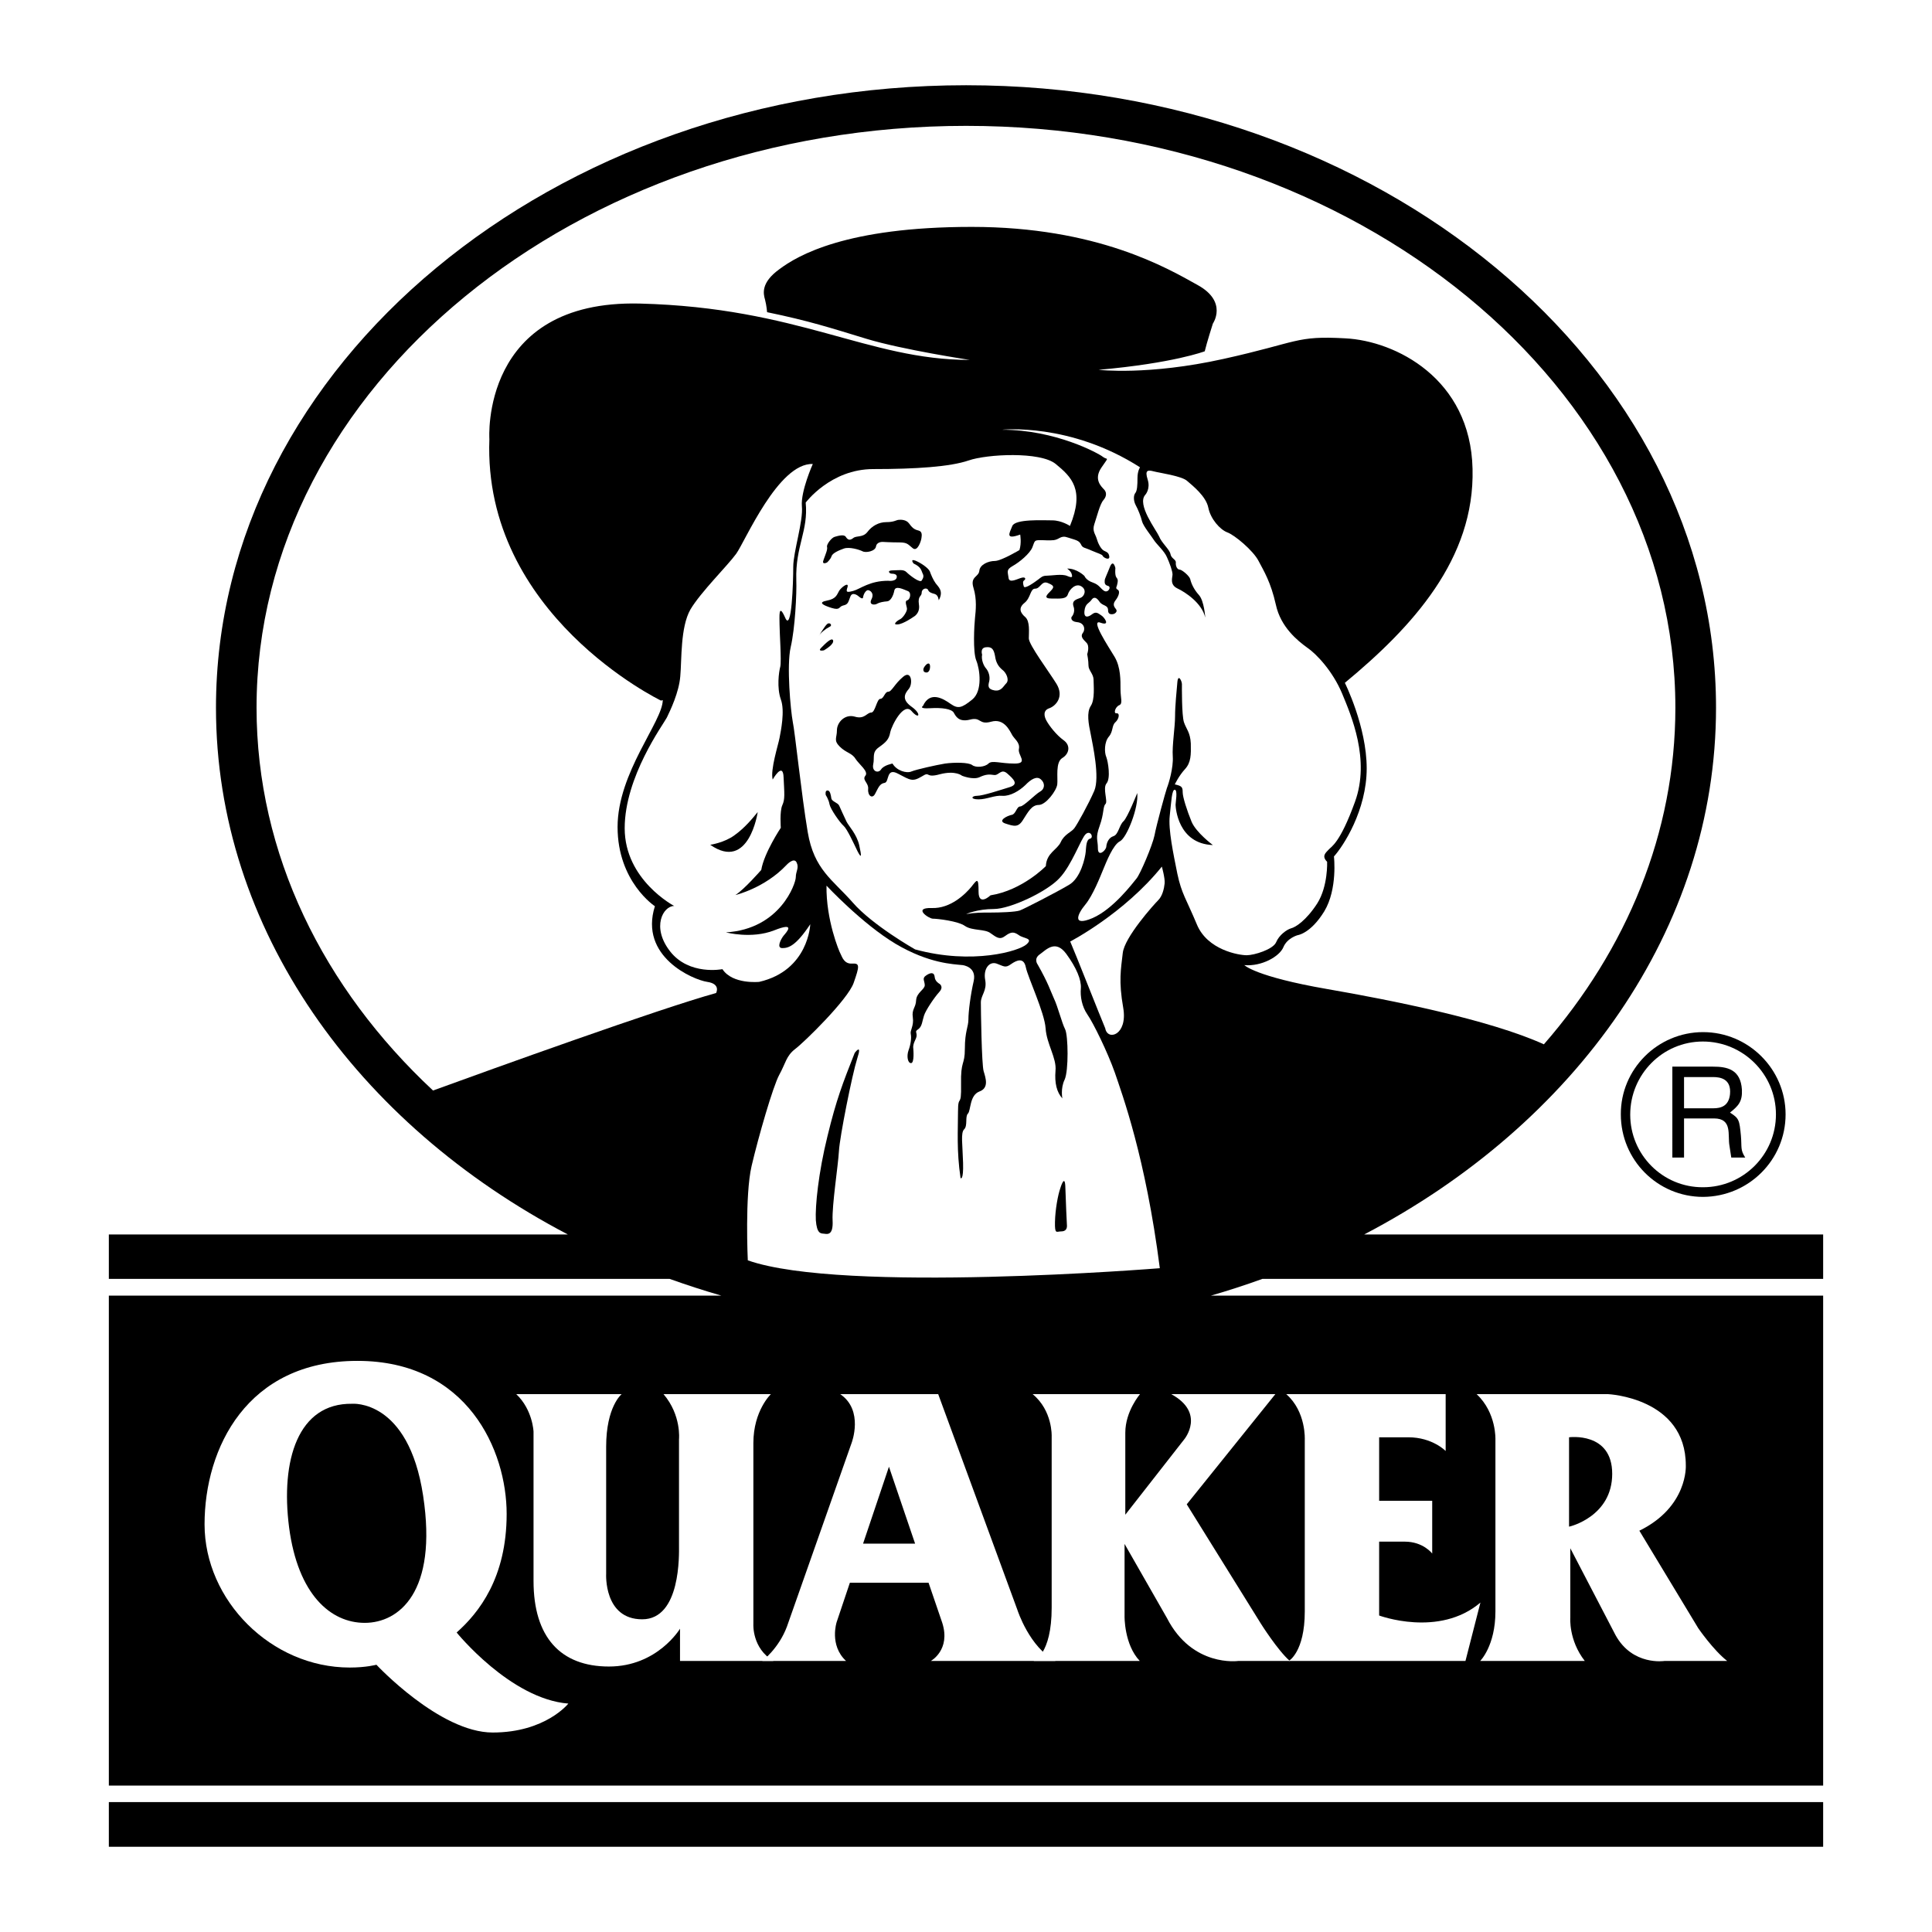 <?xml version="1.0" encoding="utf-8"?>
<!-- Generator: Adobe Illustrator 13.0.0, SVG Export Plug-In . SVG Version: 6.00 Build 14948)  -->
<!DOCTYPE svg PUBLIC "-//W3C//DTD SVG 1.0//EN" "http://www.w3.org/TR/2001/REC-SVG-20010904/DTD/svg10.dtd">
<svg version="1.0" id="Layer_1" xmlns="http://www.w3.org/2000/svg" xmlns:xlink="http://www.w3.org/1999/xlink" x="0px" y="0px"
	 width="192.756px" height="192.756px" viewBox="0 0 192.756 192.756" enable-background="new 0 0 192.756 192.756"
	 xml:space="preserve">
<g>
	<polygon fill-rule="evenodd" clip-rule="evenodd" fill="#FFFFFF" points="0,0 192.756,0 192.756,192.756 0,192.756 0,0 	"/>
	<path fill-rule="evenodd" clip-rule="evenodd" d="M178.148,111.182c0-4.508-3.698-8.207-8.232-8.207
		c-4.533,0-8.23,3.699-8.206,8.207c0,4.559,3.673,8.232,8.206,8.232C174.45,119.389,178.148,115.74,178.148,111.182L178.148,111.182
		z"/>
	<polygon fill-rule="evenodd" clip-rule="evenodd" points="10.859,179.795 181.896,179.795 181.896,184.252 10.859,184.252 
		10.859,179.795 	"/>
	<path fill-rule="evenodd" clip-rule="evenodd" d="M96.391,8.504c-41.208,0-74.843,27.911-74.843,62.104
		c0,22.085,14.057,41.537,35.104,52.555H10.859v4.432h55.949c1.697,0.607,3.419,1.166,5.167,1.672H10.859v48.883h171.037v-48.883
		h-61.09c1.747-0.506,3.47-1.064,5.142-1.672h55.948v-4.432h-45.792c21.072-11.018,35.104-30.469,35.104-52.555
		C171.208,36.415,137.599,8.504,96.391,8.504L96.391,8.504z"/>
	<path fill-rule="evenodd" clip-rule="evenodd" fill="#FFFFFF" d="M103.533,96.238c0,0-0.456-0.582,0.228-1.038
		c0.658-0.481,1.545-1.469,2.609-0.051c1.038,1.418,1.52,2.608,1.469,3.444c-0.076,0.836,0.101,1.824,0.658,2.635
		c0.583,0.836,2.001,3.723,2.735,5.799c0.709,2.104,3.064,8.41,4.483,19.502c0,0-31.634,2.559-41.107-0.785
		c0,0-0.304-6.482,0.38-9.42c0.684-2.914,2.127-7.928,2.761-9.094c0.633-1.141,0.684-1.875,1.57-2.559
		c0.887-0.658,5.268-4.938,5.851-6.609c0.583-1.672,0.633-1.976-0.152-1.925c-0.785,0.051-0.987-0.633-1.14-0.937
		c-0.177-0.304-1.469-3.444-1.418-6.838c0,0,3.546,3.799,6.889,5.8c3.343,1.976,5.75,2.026,6.687,2.127c0,0,1.418,0.152,1.114,1.57
		c-0.329,1.418-0.532,3.115-0.532,3.85s-0.354,1.191-0.354,2.912c0,1.723-0.43,1.115-0.38,3.572s-0.304,0.887-0.304,2.709
		c0,1.824-0.152,3.877,0.254,6.637c0,0,0.303,0.305,0.252-1.52c-0.05-1.824-0.252-2.988,0.102-3.344
		c0.38-0.354,0.076-1.266,0.38-1.57c0.304-0.303,0.152-1.822,1.14-2.203c0.987-0.355,0.633-1.342,0.43-2.027
		c-0.202-0.684-0.278-6.154-0.278-6.863c0-0.734,0.634-1.164,0.431-2.254c-0.203-1.089,0.405-1.874,1.14-1.621
		c0.709,0.253,0.861,0.481,1.444,0.051c0.582-0.405,1.266-0.684,1.469,0.304c0.202,1.012,1.874,4.534,1.976,6.104
		c0.101,1.57,1.114,2.963,0.987,4.23c-0.101,1.24,0.127,2.152,0.685,2.76c0,0-0.203-0.988,0.228-1.875
		c0.405-0.885,0.354-4.381,0.051-5.014c-0.329-0.633-0.735-2.279-1.114-3.064C104.8,98.848,104.597,98.113,103.533,96.238
		L103.533,96.238z"/>
	<path fill-rule="evenodd" clip-rule="evenodd" fill="#FFFFFF" d="M106.775,93.934c0,0,5.344-2.761,9.143-7.472
		c0,0,0.329,1.165,0.278,1.671c-0.051,0.532-0.228,1.266-0.633,1.672c-0.431,0.43-3.394,3.723-3.546,5.293
		c-0.177,1.57-0.431,2.761,0.051,5.472c0.456,2.709-1.57,3.316-1.798,2.025C109.713,101.279,107.307,95.149,106.775,93.934
		L106.775,93.934z"/>
	<path fill-rule="evenodd" clip-rule="evenodd" fill="#FFFFFF" d="M96.391,91.198c0,0,1.089-0.506,2.761-0.506
		c1.646,0,5.344-1.748,6.56-3.09c1.241-1.317,2.128-3.926,2.609-4.382c0.48-0.431,0.835,0.354,0.43,0.456
		c-0.38,0.102-0.38,0.785-0.43,1.317c-0.051,0.557-0.481,2.609-1.672,3.292c-1.19,0.709-4.483,2.406-4.913,2.558
		c-0.456,0.152-1.977,0.203-2.888,0.203C97.91,91.046,97.277,91.046,96.391,91.198L96.391,91.198z"/>
	<path fill-rule="evenodd" clip-rule="evenodd" fill="#FFFFFF" d="M43.203,108.801c6.054-2.203,22.491-8.131,28.241-9.727
		c0,0,0.506-0.91-0.887-1.113s-6.813-2.507-5.218-7.548c0,0-3.723-2.431-3.723-7.902c0-5.445,4.508-10.537,4.508-12.664
		l-0.177,0.051c0,0-17.78-8.561-17.122-26.087c0,0-0.937-13.905,14.994-13.525c15.931,0.405,22.744,5.623,32.926,5.623
		c0,0-6.687-1.013-10.284-2.102c-3.57-1.089-5.749-1.798-9.928-2.66c0,0-0.051-0.658-0.203-1.241
		c-0.178-0.608-0.431-1.697,1.418-3.04c1.823-1.368,6.661-4.229,19.198-4.229c12.512,0,19.502,4.103,22.542,5.8
		c3.039,1.671,1.52,3.85,1.52,3.85s-0.607,1.899-0.811,2.761c0,0-3.115,1.19-10.587,1.849c0,0,4.939,0.583,12.462-1.089
		c7.547-1.672,7.167-2.33,12.156-2.052c4.99,0.253,12.487,4.002,12.689,13.019c0.229,8.991-6.003,15.779-12.74,21.351
		c0,0,2.179,4.356,2.179,8.535c0,4.179-2.33,7.75-3.268,8.789c0,0,0.381,3.242-0.962,5.471c-1.368,2.229-2.659,2.381-2.659,2.381
		s-1.039,0.278-1.419,1.19c-0.38,0.937-2.178,1.95-3.9,1.798c0,0,1.089,1.141,8.231,2.381c6.281,1.09,16.185,3.039,21.655,5.521
		c8.257-9.472,13.119-21.072,13.119-33.584c0-31.964-31.785-58.051-70.765-58.051c-38.979,0-70.791,26.087-70.791,58.051
		C25.6,85.221,32.261,98.594,43.203,108.801L43.203,108.801z"/>
	<path fill-rule="evenodd" clip-rule="evenodd" fill="#FFFFFF" d="M80.384,50.143c0,0,2.482-3.343,6.737-3.343
		c4.255,0,7.674-0.228,9.523-0.861c1.824-0.633,7.142-0.912,8.687,0.354c1.57,1.292,2.913,2.558,1.419,6.18
		c0,0-0.836-0.557-1.773-0.557c-0.911,0-3.673-0.152-3.977,0.557c-0.278,0.709-0.76,1.418,0.785,0.861c0,0,0.152,0.836-0.076,1.545
		c0,0-1.823,1.089-2.456,1.089c-0.634,0-1.494,0.354-1.545,0.988c-0.076,0.633-0.938,0.557-0.583,1.697
		c0.355,1.14,0.228,2.28,0.152,2.989c-0.076,0.709-0.229,3.394,0.126,4.255c0.355,0.861,0.659,3.04-0.406,3.9
		c-1.063,0.861-1.418,0.938-2.152,0.431c-0.709-0.506-2.052-1.342-2.761,0.203c0,0-0.481,0.304,0.709,0.228
		c1.216-0.076,2.127,0.076,2.356,0.431c0.203,0.354,0.481,0.988,1.621,0.709c1.14-0.304,0.861,0.558,2.128,0.203
		c1.266-0.354,1.823,0.861,2.051,1.267c0.203,0.43,0.836,0.785,0.71,1.443c-0.152,0.633,0.987,1.469-0.431,1.469
		c-1.419,0-2.255-0.354-2.609,0s-1.266,0.431-1.621,0.152c-0.354-0.278-1.772-0.278-2.709-0.152
		c-0.912,0.152-2.836,0.583-3.343,0.785c-0.481,0.228-1.494-0.076-1.899-0.785c0,0-0.861,0.152-1.14,0.583
		c-0.278,0.431-0.937,0.203-0.785-0.506c0.152-0.709-0.152-1.19,0.557-1.697c0.71-0.506,1.013-0.785,1.14-1.494
		c0.152-0.709,1.342-3.039,2.127-2.127s1.013,0.278,0-0.431c-0.988-0.709-0.709-1.266-0.278-1.773
		c0.43-0.506,0.278-1.925-0.557-1.216c-0.861,0.709-1.14,1.495-1.495,1.495s-0.431,0.709-0.785,0.709
		c-0.355,0-0.506,1.368-0.912,1.368c-0.431,0-0.659,0.709-1.646,0.405c-0.988-0.279-1.773,0.583-1.773,1.368
		c0,0.76-0.354,0.988,0.279,1.621c0.633,0.633,1.216,0.633,1.57,1.215c0.355,0.558,1.343,1.267,0.988,1.697
		c-0.355,0.43,0.354,0.709,0.278,1.342c-0.051,0.659,0.431,1.013,0.709,0.431c0.304-0.558,0.43-0.988,0.937-1.064
		c0.481-0.076,0.127-1.57,1.342-0.912c1.216,0.633,1.418,0.835,2.355,0.278c0.912-0.583,0.279,0.203,1.824-0.228
		c1.57-0.405,2.203,0.152,2.203,0.152s1.063,0.43,1.723,0.152c0.633-0.304,0.987-0.304,1.469-0.228s0.709-0.709,1.343-0.126
		c0.633,0.557,1.14,1.063,0.202,1.342c-0.912,0.278-2.659,0.861-3.242,0.861c-0.558,0-0.709,0.354,0.152,0.354
		c0.836,0,1.621-0.431,2.381-0.354c0.785,0.051,1.696-0.507,2.279-1.064c0.558-0.583,1.14-0.937,1.545-0.583
		c0.431,0.354,0.431,0.937-0.051,1.216c-0.507,0.278-1.646,1.494-2.001,1.494s-0.431,0.76-0.836,0.836
		c-0.43,0.076-1.469,0.583-0.658,0.861c0.861,0.279,1.292,0.431,1.773-0.354c0.506-0.785,0.86-1.494,1.57-1.494
		c0.709,0,1.772-1.418,1.849-2.052c0.076-0.658-0.202-2.203,0.507-2.634s0.836-1.267,0.126-1.773
		c-0.709-0.507-1.418-1.418-1.697-1.925c-0.278-0.481-0.354-1.064,0.279-1.267c0.633-0.228,1.494-1.14,0.709-2.431
		c-0.785-1.267-2.761-3.901-2.761-4.534c0-0.633,0.127-1.697-0.354-2.127c-0.507-0.431-0.709-0.912-0.076-1.418
		c0.634-0.507,0.558-1.418,1.063-1.418c0.507,0,0.634-0.785,1.216-0.583c0.558,0.228,0.786,0.354,0.355,0.785
		c-0.432,0.431-0.785,0.785,0.075,0.785c0.836,0,1.469,0.076,1.621-0.431c0.152-0.481,0.785-1.14,1.343-0.785
		c0.582,0.354,0.278,1.013-0.076,1.14c-0.354,0.152-0.912,0.228-0.709,0.861c0.228,0.633-0.203,1.064-0.203,1.064
		s-0.151,0.431,0.558,0.506c0.709,0.05,0.861,0.709,0.582,1.063c-0.278,0.355,0,0.633,0.355,0.988
		c0.354,0.355,0.075,1.14,0.075,1.14s0.127,0.633,0.127,1.14c0,0.481,0.507,0.836,0.507,1.418c0,0.558,0.151,1.976-0.279,2.609
		c-0.43,0.659-0.228,1.773,0,2.837c0.203,1.089,0.912,4.28,0.354,5.623c-0.582,1.343-1.722,3.394-2,3.749
		c-0.279,0.38-0.988,0.583-1.343,1.368s-1.419,1.064-1.494,2.406c0,0-2.33,2.406-5.521,2.913c0,0-1.19,1.14-1.19-0.354
		s-0.152-1.216-0.709-0.507c-0.583,0.709-2.077,2.204-3.976,2.128c-1.925-0.051-0.278,1.063,0.126,1.063
		c0.431,0,2.507,0.228,3.216,0.735c0.709,0.481,1.976,0.278,2.533,0.709c0.582,0.405,0.912,0.709,1.469,0.278
		c0.583-0.431,0.861-0.431,1.368-0.076c0.48,0.354,1.469,0.278,0.759,0.912c-0.709,0.659-5.369,2.077-11.118,0.507
		c0,0-4.255-2.406-6.23-4.686c-2.001-2.279-3.85-3.267-4.483-7.016C79.953,79.244,79.32,73.064,79.092,72
		c-0.202-1.063-0.633-5.597-0.202-7.446c0.43-1.849,0.608-5.319,0.557-6.687C79.345,54.474,80.663,52.979,80.384,50.143
		L80.384,50.143z"/>
	<path fill-rule="evenodd" clip-rule="evenodd" fill="#FFFFFF" d="M80.84,92.211c0,0-0.152,4.609-5.091,5.75
		c0,0-2.66,0.279-3.673-1.267c0,0-3.318,0.659-5.217-1.772s-0.684-4.534,0.405-4.534c0,0-4.939-2.584-4.939-7.75
		c0-5.142,3.85-10.359,4.204-11.043c0.33-0.684,1.216-2.507,1.343-4.128c0.152-1.646,0-4.888,1.013-6.661
		c1.038-1.748,3.672-4.331,4.559-5.547c0.887-1.215,4.205-9.092,7.649-8.966c0,0-1.215,2.71-1.089,4.205
		c0.152,1.494-0.861,4.559-0.861,6.053s-0.152,6.636-0.811,5.065c-0.684-1.545-0.557-0.05-0.557,0.684
		c0,0.76,0.203,3.672,0.076,4.204c-0.152,0.558-0.354,2.103,0.05,3.268c0.431,1.14,0,3.191-0.126,3.85
		c-0.126,0.684-0.937,3.191-0.684,4.154c0,0,1.039-1.849,1.089-0.203c0.076,1.621,0.152,2.153-0.127,2.761
		c-0.278,0.608-0.152,2.254-0.152,2.254s-1.671,2.508-1.95,4.205c0,0-1.697,1.95-2.583,2.507c0,0,2.913-0.684,5.091-2.989
		c0,0,0.734-0.811,1.013-0.278c0.279,0.557-0.076,0.886-0.076,1.494s-1.545,5.167-6.965,5.496c0,0,2.558,0.684,4.812-0.203
		c2.229-0.886,1.216,0.203,0.937,0.532c-0.279,0.355-0.734,1.241-0.127,1.241C78.662,94.592,79.396,94.39,80.84,92.211L80.84,92.211
		z"/>
	<path fill-rule="evenodd" clip-rule="evenodd" fill="#FFFFFF" d="M45.559,162.875c0,0,5.369,6.637,11.144,7.092
		c0,0-2.28,2.887-7.548,2.887c-5.293,0-11.6-6.762-11.6-6.762s-1.013,0.279-2.659,0.279c-7.852,0-14.487-6.713-14.487-14.285
		c0-7.598,4.229-16.311,15.247-16.311c10.992,0,14.893,8.939,14.893,15.271C50.548,157.404,47.787,160.9,45.559,162.875
		L45.559,162.875z"/>
	<path fill-rule="evenodd" clip-rule="evenodd" fill="#FFFFFF" d="M158.113,165.713h-10.435c0,0,1.521-1.496,1.521-4.939v-17.121
		c0,0,0.126-2.686-1.875-4.559h13.119c0,0,7.751,0.354,7.751,7.115c0,0,0.228,4.129-4.635,6.51l5.876,9.727
		c0,0,1.494,2.178,2.887,3.268h-6.256c0,0-3.191,0.506-4.888-2.584l-4.509-8.662v6.939
		C156.67,161.406,156.493,163.635,158.113,165.713L158.113,165.713z"/>
	<path fill-rule="evenodd" clip-rule="evenodd" fill="#FFFFFF" d="M146.21,165.713h-17.628c0,0,1.596-0.887,1.596-4.939v-17.121
		c0,0,0.152-2.812-1.849-4.559h15.905v5.672c0,0-1.316-1.367-3.724-1.367h-2.912v6.332h5.294v5.268c0,0-0.887-1.189-2.735-1.189
		h-2.559v7.369c0,0,5.978,2.23,10.105-1.291L146.21,165.713L146.21,165.713z"/>
	<path fill-rule="evenodd" clip-rule="evenodd" fill="#FFFFFF" d="M113.715,165.713h-10.587c0,0,1.798-0.609,1.798-5.32v-17.096
		c0,0,0.102-2.559-1.899-4.203h10.714c0,0-1.469,1.695-1.469,3.85v8.18l5.9-7.547c0,0,2.128-2.609-1.316-4.482h10.384l-8.839,10.992
		l7.396,11.902c0,0,1.672,2.66,2.887,3.725h-5.141c0,0-4.584,0.658-7.117-4.281l-4.229-7.396v7.193
		C112.195,161.229,112.145,164.066,113.715,165.713L113.715,165.713z"/>
	<path fill-rule="evenodd" clip-rule="evenodd" fill="#FFFFFF" d="M84.411,165.713h-8.358c0,0,1.646-1.242,2.457-3.42l6.458-18.338
		c0,0,1.242-3.242-1.139-4.861h9.776l7.902,21.527c0,0,1.19,3.723,3.799,5.092H92.87c0,0,2.001-1.09,1.14-3.801l-1.367-4h-7.852
		l-1.317,3.924C83.474,161.836,82.714,164.143,84.411,165.713L84.411,165.713z"/>
	<path fill-rule="evenodd" clip-rule="evenodd" fill="#FFFFFF" d="M62.021,139.094c0,0-1.545,1.24-1.545,5.242v12.689
		c0,0-0.253,4.533,3.596,4.533c3.875,0,3.672-6.535,3.672-7.346v-10.611c0,0,0.253-2.406-1.545-4.508h10.713
		c0,0-1.748,1.645-1.748,4.887v18.059c0,0-0.152,2.406,2.001,3.674h-9.32v-3.217c0,0-2.254,3.773-7.092,3.773
		c-4.812,0-7.522-2.912-7.522-8.535v-14.893c0,0-0.076-2.18-1.723-3.748H62.021L62.021,139.094z"/>
	<path fill-rule="evenodd" clip-rule="evenodd" d="M35.124,140.055c0,0,5.623-0.506,7.091,9.17
		c1.469,9.648-2.431,12.688-5.825,12.688c-3.394,0-6.661-2.811-7.547-9.521C27.981,145.678,29.729,139.979,35.124,140.055
		L35.124,140.055z"/>
	<path fill-rule="evenodd" clip-rule="evenodd" d="M156.544,152.314v-8.916c0,0,4.306-0.582,4.306,3.646
		C160.85,151.301,156.619,152.314,156.544,152.314L156.544,152.314z"/>
	<polygon fill-rule="evenodd" clip-rule="evenodd" points="91.3,154.01 88.691,146.336 86.108,154.01 91.3,154.01 	"/>
	<path fill-rule="evenodd" clip-rule="evenodd" d="M81.676,63.49c0,0,0.607-1.039,0.861-1.241s0.583,0.152,0.203,0.304
		C82.385,62.73,81.853,63.135,81.676,63.49L81.676,63.49z"/>
	<path fill-rule="evenodd" clip-rule="evenodd" d="M82.208,64.883c0,0-0.684,0.152-0.279-0.253s1.064-1.089,1.19-0.734
		C83.221,64.275,82.41,64.756,82.208,64.883L82.208,64.883z"/>
	<path fill-rule="evenodd" clip-rule="evenodd" d="M91.148,56.221c0,0-0.405-0.507,0.203-0.279c0.583,0.253,1.267,0.734,1.418,1.064
		c0.126,0.354,0.329,0.835,0.583,1.19c0.253,0.354,0.835,0.76,0.304,1.697c0,0-0.026-0.532-0.405-0.633
		c-0.38-0.102-0.558-0.177-0.659-0.405c-0.102-0.253-0.634-0.152-0.634,0.279c0,0.405-0.405,0.279-0.278,1.165
		c0.152,0.912-0.532,1.241-0.532,1.241s-1.038,0.735-1.596,0.76c-0.557,0.05-0.05-0.38,0.279-0.532
		c0.304-0.177,0.659-0.76,0.659-1.013c0-0.253-0.279-0.785,0.025-0.861c0.304-0.076,0.456-0.811,0.026-0.937
		c-0.406-0.152-1.216-0.583-1.317-0.025c-0.101,0.532-0.38,1.039-0.709,1.064c-0.354,0.025-0.76,0.101-0.988,0.228
		c-0.202,0.152-0.886,0.177-0.582-0.43c0.329-0.634-0.178-0.938-0.38-0.912c-0.203,0.051-0.405,0.38-0.456,0.709
		c-0.025,0.304-0.481-0.126-0.481-0.126s-0.582-0.481-0.785,0.05c-0.203,0.506-0.203,0.785-0.684,0.886
		c-0.507,0.102-0.279,0.532-1.19,0.253c-0.886-0.279-1.393-0.557-0.456-0.734s0.988-0.608,1.216-0.988
		c0.253-0.38,0.962-0.887,0.835-0.38c-0.152,0.481-0.177,0.607,0.558,0.405c0.734-0.203,1.621-1.013,3.495-1.013
		c0,0,0.684,0.101,0.836-0.279c0.126-0.38-0.278-0.43-0.507-0.43c-0.203,0-0.506-0.33,0.127-0.33c0.607,0,1.063-0.126,1.368,0.178
		c0.304,0.304,1.342,1.114,1.519,0.835c0.178-0.279,0.229-0.456,0.076-0.734C91.908,56.905,91.908,56.576,91.148,56.221
		L91.148,56.221z"/>
	<path fill-rule="evenodd" clip-rule="evenodd" d="M82.511,56.12c0,0-0.583,0.304-0.33-0.304c0.228-0.633,0.405-1.013,0.33-1.267
		c-0.051-0.228,0.431-0.887,0.76-0.988c0.354-0.101,0.938-0.278,1.115,0c0.177,0.279,0.38,0.406,0.734,0.127
		c0.329-0.279,0.962-0.026,1.418-0.608c0.456-0.608,1.14-0.988,1.9-0.988c0.76,0,0.962-0.203,1.216-0.228
		c0.228-0.025,0.76-0.025,1.038,0.354c0.279,0.38,0.481,0.608,0.937,0.709c0.431,0.102,0.329,0.532,0.304,0.76
		c-0.025,0.253-0.38,1.393-0.861,1.013c-0.481-0.38-0.531-0.583-1.342-0.583c-0.836,0-1.671-0.051-1.671-0.051
		s-0.583-0.025-0.659,0.456c-0.076,0.481-1.013,0.659-1.342,0.481c-0.354-0.178-1.317-0.456-1.849-0.279
		c-0.507,0.177-1.14,0.456-1.241,0.76C82.866,55.816,82.511,56.12,82.511,56.12L82.511,56.12z"/>
	<path fill-rule="evenodd" clip-rule="evenodd" d="M82.385,79.32c0,0-0.102-0.456,0.177-0.456c0.253,0,0.33,0.431,0.38,0.785
		c0.051,0.33,0.658,0.431,0.785,0.735c0.126,0.304,0.532,1.165,0.734,1.596c0.228,0.456,1.013,1.241,1.266,2.355
		c0.253,1.14,0.229,1.368-0.177,0.583c-0.379-0.785-1.039-2.229-1.393-2.533c-0.355-0.304-1.292-1.646-1.393-2.127
		C82.688,79.776,82.385,79.32,82.385,79.32L82.385,79.32z"/>
	<path fill-rule="evenodd" clip-rule="evenodd" d="M75.597,81.017c0,0-0.861,5.978-4.736,3.268c0,0,1.418-0.203,2.432-0.963
		C74.331,82.587,75.141,81.574,75.597,81.017L75.597,81.017z"/>
	<path fill-rule="evenodd" clip-rule="evenodd" d="M118.451,86.437c0,0,1.291,2.507,3.292,3.141c0,0,1.141,0.076,0.558,1.14
		c-0.558,1.063-0.988,0.709-1.343,0.507C120.604,90.996,118.172,89.932,118.451,86.437L118.451,86.437z"/>
	<path fill-rule="evenodd" clip-rule="evenodd" d="M117.564,60.35c0,0,0.102,1.772,0.076,2.431
		c-0.025,0.684,0.431,0.405,0.228,1.976c-0.202,1.545-0.43,1.95,0.076,1.95c0.532,0,0.304-0.583,0.329-1.013
		c0.025-0.456,0.025-0.938,0.481-0.938s0.481-0.405,0.152-0.734c-0.304-0.354,0.051-1.165-0.279-1.52
		c-0.304-0.33-0.278-1.241-0.481-1.646C117.944,60.476,117.564,60.375,117.564,60.35L117.564,60.35z"/>
	<path fill-rule="evenodd" clip-rule="evenodd" d="M111.587,62.882c0,0-0.456-0.279,0.025-0.431
		c0.507-0.152,0.634,0.051,0.634,0.228C112.246,62.882,111.814,63.11,111.587,62.882L111.587,62.882z"/>
	<path fill-rule="evenodd" clip-rule="evenodd" fill="#FFFFFF" d="M111.283,56.677c0,0-0.202-0.912-0.532-0.152
		c-0.304,0.785-0.531,1.216-0.531,1.368s-0.076,0.456,0.304,0.557c0.405,0.076,0.051,0.735-0.354,0.507
		c-0.38-0.228-0.481-0.608-1.14-0.836c-0.684-0.228-0.836-0.658-0.836-0.658s-0.76-0.76-1.723-0.735c0,0,0.38,0.253,0.456,0.557
		c0.076,0.279,0.076,0.405-0.456,0.178c-0.506-0.228-1.57-0.026-2.026-0.026c-0.455,0-0.582,0.178-0.86,0.38
		c-0.305,0.228-1.368,1.013-1.444,0.684c-0.101-0.329-0.101-0.506,0.051-0.608c0.152-0.101,0.152-0.354-0.253-0.253
		c-0.431,0.102-1.267,0.608-1.317,0c-0.076-0.607-0.253-0.785,0.405-1.165c0.684-0.38,1.723-1.241,1.976-1.874
		c0.253-0.659,0.178-0.709,0.811-0.709c0.607,0,0.709,0.051,1.317,0c0.607-0.076,0.684-0.532,1.443-0.253
		c0.785,0.253,1.063,0.279,1.267,0.659c0.177,0.405,0.354,0.304,1.063,0.633c0.709,0.304,1.063,0.38,1.114,0.532
		c0.076,0.177,0.684,0.481,0.658,0.076c-0.05-0.431-0.278-0.456-0.557-0.608c-0.304-0.177-0.583-0.76-0.709-1.216
		c-0.127-0.43-0.456-0.734-0.229-1.418c0.229-0.659,0.558-2.026,0.912-2.406c0.354-0.405,0.304-0.811,0.051-1.064
		c-0.253-0.278-1.063-0.988-0.253-2.178c0.81-1.19,0.607-0.709,0.151-1.063c-0.431-0.354-4.736-2.71-10.08-2.71
		c0,0,6.788-0.735,13.778,3.749c0,0-0.254,0.354-0.254,1.063c0,0.684-0.024,1.292-0.228,1.52c-0.178,0.228-0.178,0.76,0.051,1.19
		c0.228,0.406,0.531,1.165,0.633,1.621c0.127,0.481,0.938,1.469,1.19,1.874c0.279,0.431,1.038,1.089,1.292,1.697
		c0.278,0.608,0.558,1.393,0.558,1.722c0,0.304-0.305,1.013,0.48,1.393c0.811,0.38,2.457,1.469,2.786,2.913
		c0,0-0.102-1.671-0.633-2.254c-0.532-0.583-0.785-1.216-0.861-1.57c-0.076-0.329-0.836-0.963-1.063-0.963
		c-0.229,0-0.405-0.329-0.381-0.684c0.051-0.329-0.455-0.405-0.531-0.861c-0.076-0.457-0.887-1.115-1.14-1.773
		c-0.278-0.633-2.254-3.191-1.367-4.153c0,0,0.531-0.583,0.228-1.52c-0.304-0.962,0.025-0.962,0.607-0.81
		c0.558,0.152,2.812,0.456,3.344,0.962c0.557,0.481,1.874,1.52,2.102,2.659c0.229,1.14,1.166,2.178,1.875,2.457
		c0.734,0.253,2.608,1.823,3.14,2.862c0.532,1.013,1.216,2.102,1.723,4.356c0.481,2.255,2.204,3.622,3.115,4.281
		c0.938,0.633,2.559,2.355,3.495,4.584c0.912,2.203,2.812,6.585,1.292,10.79c-1.52,4.204-2.381,4.483-2.634,4.787
		c-0.278,0.304-0.734,0.633-0.152,1.216c0,0,0.102,2.432-0.987,4.154c-1.114,1.722-2.179,2.38-2.609,2.482
		c-0.43,0.127-1.19,0.659-1.494,1.393c-0.304,0.709-2.178,1.292-2.938,1.292c-0.761,0-3.901-0.507-4.965-3.065
		s-1.52-3.039-1.95-5.065c-0.405-2.026-0.911-4.407-0.76-5.774c0.152-1.368,0.203-2.634,0.507-2.609
		c0.304,0.05,0.076,1.241,0.076,1.494c0,0.279,0.228,3.9,3.723,4.027c0,0-1.672-1.241-2.127-2.33
		c-0.456-1.115-0.887-2.457-0.887-2.938c0-0.506-0.076-0.633-0.785-0.785c0,0,0.405-0.861,1.013-1.52
		c0.608-0.659,0.608-1.444,0.583-2.558c-0.051-1.114-0.456-1.443-0.685-2.127c-0.228-0.709-0.202-3.495-0.202-3.799
		c0-0.304-0.38-1.089-0.456-0.177c-0.076,0.912-0.228,2.33-0.228,3.394s-0.304,2.913-0.229,4.002c0.076,1.114-0.404,2.71-0.582,3.14
		c-0.152,0.431-1.063,3.749-1.241,4.737c-0.203,0.987-1.418,3.85-1.798,4.305c-0.38,0.456-2.33,3.065-4.407,3.951
		c-2.052,0.861-1.469-0.43-0.709-1.342c0.76-0.912,1.494-2.786,1.798-3.521c0.304-0.734,0.988-2.482,1.672-2.811
		c0.684-0.355,1.874-3.369,1.723-4.812c0,0-0.963,2.432-1.368,2.812c-0.431,0.379-0.507,1.342-1.013,1.494
		c-0.481,0.152-0.685,0.684-0.71,1.063c-0.051,0.38-0.836,1.064-0.836,0.152s-0.278-0.988,0.178-2.254
		c0.456-1.266,0.304-1.899,0.583-2.178c0.253-0.253-0.304-1.57,0.101-2.051c0.431-0.507,0.152-2.178-0.025-2.634
		c-0.202-0.456-0.202-1.495,0.254-2.027c0.456-0.532,0.278-1.114,0.658-1.443c0.38-0.354,0.456-0.937,0.102-0.887
		c-0.329,0.026-0.102-0.658,0.278-0.81c0.38-0.152,0.127-0.709,0.127-1.596c0-0.887,0.024-2.178-0.583-3.217
		c-0.607-1.013-2.482-3.824-1.418-3.419c1.063,0.38,0.354-0.583,0.076-0.734c-0.254-0.152-0.481-0.43-0.887-0.126
		c-0.38,0.304-0.861,0.456-0.785-0.304s0.455-0.76,0.684-1.089c0.229-0.354,0.507-0.304,0.811,0.152
		c0.305,0.456,0.861,0.304,0.861,0.861c0,0.583,0.607,0.354,0.607,0.354s0.431-0.203,0.152-0.506c-0.253-0.304-0.253-0.532,0-0.861
		c0.278-0.354,0.481-0.886,0.203-1.039c-0.279-0.152-0.076-0.304-0.051-0.532c0.051-0.228,0.126-0.456-0.076-0.684
		C111.207,57.386,111.283,56.677,111.283,56.677L111.283,56.677z"/>
	<path fill-rule="evenodd" clip-rule="evenodd" d="M92.212,67.036c0,0-0.228-0.203,0.05-0.557c0.279-0.38,0.532-0.38,0.532,0.025
		S92.592,67.239,92.212,67.036L92.212,67.036z"/>
	<path fill-rule="evenodd" clip-rule="evenodd" fill="#FFFFFF" d="M97.986,65.313c0,0-0.228-0.659,0.354-0.734
		c0.583-0.076,0.811,0.152,0.938,0.886c0.101,0.735,0.405,1.089,0.734,1.368c0.354,0.253,0.709,0.963,0.405,1.317
		c-0.33,0.329-0.507,0.836-1.19,0.734c-0.685-0.126-0.658-0.43-0.532-0.912c0.102-0.456-0.051-0.962-0.304-1.267
		C98.113,66.403,97.885,65.77,97.986,65.313L97.986,65.313z"/>
	<path fill-rule="evenodd" clip-rule="evenodd" d="M91.123,104.672c0,0,0.126,1.395-0.229,1.395c-0.329,0-0.456-0.686-0.253-1.268
		c0.228-0.607,0.304-1.24,0.228-1.621c-0.101-0.379,0.33-0.811,0.203-1.672c-0.126-0.836,0.304-0.961,0.33-1.721
		c0.051-0.76,0.861-1.064,0.861-1.494c0-0.406-0.304-0.686,0.127-0.963c0.43-0.305,0.811-0.355,0.861,0.127
		c0.025,0.455,0.456,0.684,0.456,0.684s0.507,0.277,0,0.836c-0.506,0.557-1.368,1.848-1.52,2.355
		c-0.178,0.531-0.178,1.062-0.558,1.342c-0.379,0.254-0.177,0.254-0.177,0.633C91.452,103.686,91.021,104.064,91.123,104.672
		L91.123,104.672z"/>
	<path fill-rule="evenodd" clip-rule="evenodd" d="M85.272,105.053c0,0,0.785-1.064,0.253,0.557
		c-0.506,1.596-1.747,7.826-1.823,9.219c-0.076,1.42-0.709,5.447-0.633,6.941c0.076,1.494-0.506,1.367-0.861,1.316
		c-0.329-0.025-0.709,0-0.811-1.342c-0.076-1.369,0.254-4.736,1.166-8.41C83.448,109.688,84.082,108.066,85.272,105.053
		L85.272,105.053z"/>
	<path fill-rule="evenodd" clip-rule="evenodd" d="M105.787,118.553c0,0,0.481-1.621,0.507,0c0.051,1.596,0.126,3.166,0.151,3.621
		c0.051,0.455-0.151,0.684-0.582,0.684c-0.456,0-0.633,0.33-0.608-0.938C105.281,120.654,105.56,119.186,105.787,118.553
		L105.787,118.553z"/>
	<path fill-rule="evenodd" clip-rule="evenodd" fill="#FFFFFF" d="M177.186,111.182c0,4.027-3.268,7.27-7.27,7.27
		c-4.026,0.025-7.269-3.242-7.269-7.244c0-4.027,3.242-7.295,7.244-7.295C173.918,103.912,177.186,107.18,177.186,111.182
		L177.186,111.182z"/>
	<path fill-rule="evenodd" clip-rule="evenodd" d="M166.852,115.488h1.165v-3.902h2.989c1.874,0,1.342,1.672,1.545,2.736
		l0.178,1.166h1.393c-0.507-0.787-0.329-0.988-0.431-2.18c-0.152-1.57-0.178-1.723-1.089-2.305c0.86-0.684,1.241-1.113,1.19-2.279
		c-0.127-2.051-1.495-2.305-2.888-2.305h-4.053V115.488L166.852,115.488z"/>
	<path fill-rule="evenodd" clip-rule="evenodd" fill="#FFFFFF" d="M170.93,107.459c0.709,0,1.823,0.178,1.672,1.723
		c-0.127,1.164-0.887,1.393-1.672,1.393h-2.913v-3.115H170.93L170.93,107.459z"/>
</g>
</svg>
